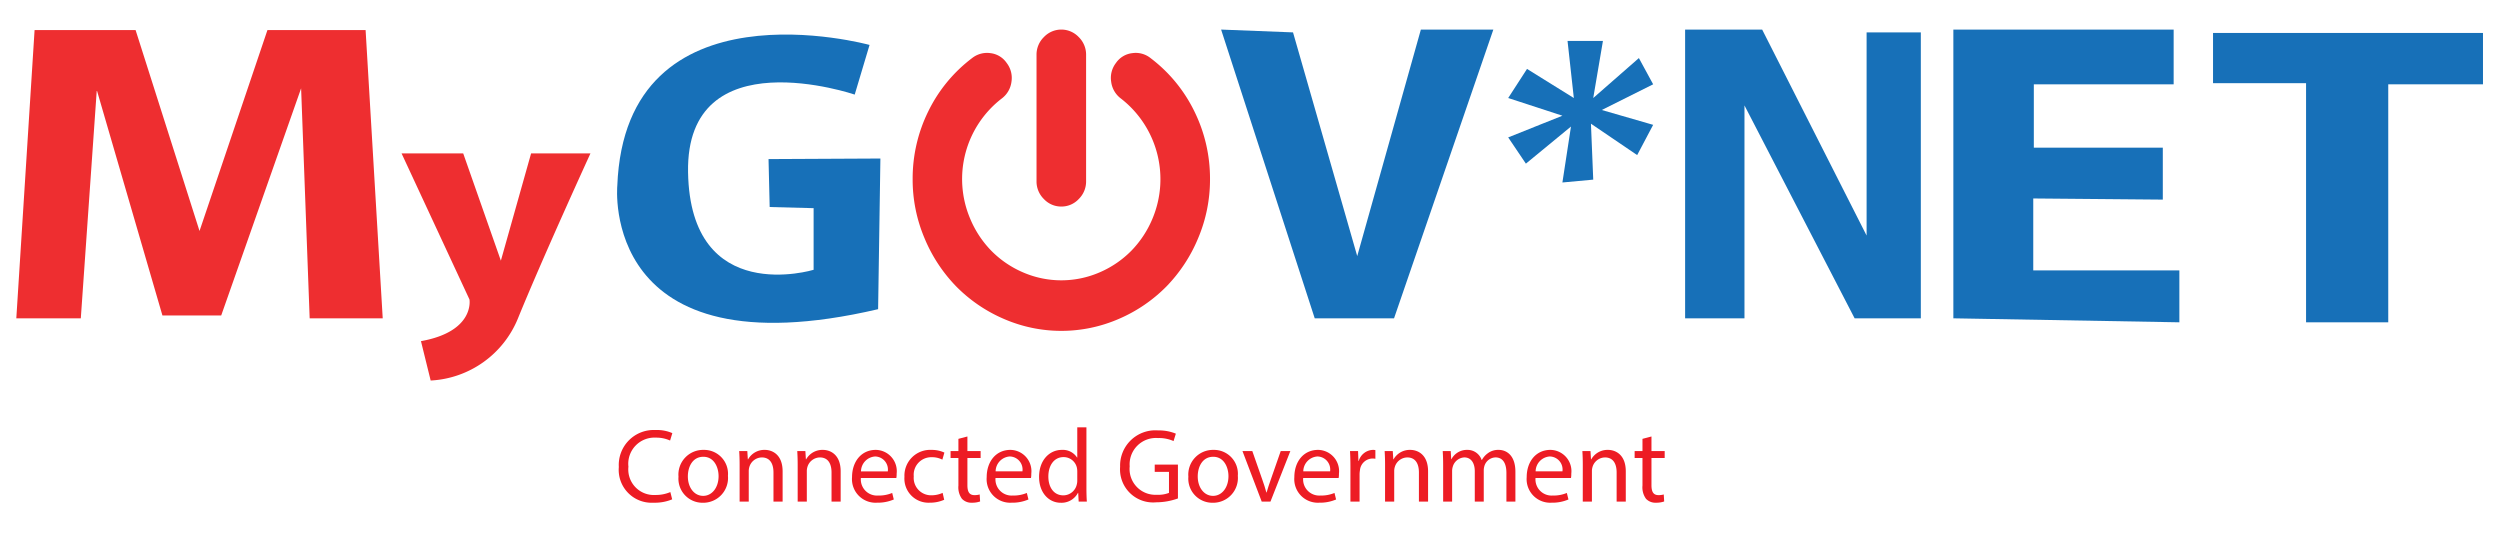 <svg id="Layer_1" data-name="Layer 1" xmlns="http://www.w3.org/2000/svg" width="290.043" height="62.655" viewBox="0 0 290.043 62.655"><defs><style>.cls-1{fill:#ee2e30;}.cls-2{fill:#1770b8;}.cls-3{fill:#ed1c24;}</style></defs><polygon class="cls-1" points="4.012 3.492 1.893 36.93 9.375 36.93 11.229 10.445 18.844 36.599 25.664 36.599 34.934 10.246 35.927 36.93 44.402 36.93 42.416 3.492 31.027 3.492 23.148 26.799 15.732 3.492 4.012 3.492"/><path class="cls-1" d="M46.587,17.794,54.467,34.745s.662,3.708-5.628,4.834l1.126,4.569A11.583,11.583,0,0,0,60.095,36.93c2.913-7.151,8.409-19.136,8.409-19.136H61.618L58.109,30.242l-4.37-12.448Z"/><path class="cls-2" d="M99.161,10.974l1.722-5.761S72.543-2.6,71.616,21.569c0,0-2.053,21.85,30.26,14.302l.265-17.48-12.978.066.132,5.562,5.098.132v7.151s-14.302,4.37-14.567-11.323S99.161,10.974,99.161,10.974Z"/><path class="cls-1" d="M123.131,23.963a2.733,2.733,0,0,0,2.021-.871,2.848,2.848,0,0,0,.854-2.062V6.364a2.846,2.846,0,0,0-.854-2.062,2.781,2.781,0,0,0-4.043,0,2.846,2.846,0,0,0-.854,2.062V21.03a2.847,2.847,0,0,0,.854,2.062A2.735,2.735,0,0,0,123.131,23.963Z"/><path class="cls-1" d="M138.572,12.928a17.184,17.184,0,0,0-5.087-6.187,2.749,2.749,0,0,0-2.134-.573,2.654,2.654,0,0,0-1.887,1.146,2.832,2.832,0,0,0-.55,2.165,2.864,2.864,0,0,0,1.112,1.937,11.839,11.839,0,0,1,3.694,13.921,11.834,11.834,0,0,1-2.459,3.747,11.577,11.577,0,0,1-3.672,2.509,11.166,11.166,0,0,1-8.916,0,11.579,11.579,0,0,1-3.672-2.509,11.847,11.847,0,0,1-2.459-3.747,11.789,11.789,0,0,1,3.694-13.921,2.866,2.866,0,0,0,1.112-1.937,2.831,2.831,0,0,0-.55-2.165,2.646,2.646,0,0,0-1.875-1.146,2.798,2.798,0,0,0-2.145.573,17.182,17.182,0,0,0-5.087,6.187,17.627,17.627,0,0,0-1.808,7.86,17.423,17.423,0,0,0,1.37,6.829,17.786,17.786,0,0,0,3.684,5.614,17.366,17.366,0,0,0,5.503,3.757,16.712,16.712,0,0,0,13.386,0,17.375,17.375,0,0,0,5.503-3.757,17.782,17.782,0,0,0,3.683-5.614,17.423,17.423,0,0,0,1.37-6.829A17.622,17.622,0,0,0,138.572,12.928Z"/><polygon class="cls-2" points="141.67 3.431 152.53 36.93 161.733 36.93 173.254 3.431 164.845 3.431 157.462 29.713 150.013 3.757 141.67 3.431"/><polygon class="cls-2" points="182.591 11.372 181.862 4.75 185.968 4.75 184.843 11.372 190.139 6.737 191.794 9.782 185.835 12.762 191.794 14.484 189.94 17.993 184.577 14.351 184.843 20.84 181.266 21.171 182.26 14.682 177.029 18.986 174.976 15.94 181.266 13.424 174.976 11.372 177.161 7.995 182.591 11.372"/><polygon class="cls-2" points="195.502 3.431 195.502 36.93 202.389 36.93 202.389 12.232 215.168 36.93 222.849 36.93 222.849 3.757 216.558 3.757 216.558 27.329 204.441 3.431 195.502 3.431"/><polygon class="cls-2" points="226.623 3.431 226.623 36.93 252.844 37.394 252.844 31.368 235.893 31.368 235.893 23.025 250.923 23.158 250.923 17.132 235.959 17.132 235.959 9.782 252.181 9.782 252.181 3.431 226.623 3.431"/><polyline class="cls-2" points="256.75 3.431 256.75 9.65 267.543 9.65 267.543 37.394 277.078 37.394 277.078 9.782 288.069 9.782 288.069 3.823 256.75 3.823"/><path class="cls-3" d="M77.985,57.932a5.243,5.243,0,0,1-2.161.39,3.817,3.817,0,0,1-4.03-4.141,4.058,4.058,0,0,1,4.268-4.29,4.415,4.415,0,0,1,1.94.36l-.261.859a3.878,3.878,0,0,0-1.645-.337,3.038,3.038,0,0,0-3.188,3.373,2.964,2.964,0,0,0,3.133,3.279,4.282,4.282,0,0,0,1.731-.336Z"/><path class="cls-3" d="M84.454,55.205a2.874,2.874,0,0,1-2.917,3.123,2.793,2.793,0,0,1-2.82-3.022,2.866,2.866,0,0,1,2.913-3.111A2.775,2.775,0,0,1,84.454,55.205Zm-4.651.067c0,1.287.737,2.256,1.778,2.256,1.022,0,1.787-.956,1.787-2.287,0-.992-.5-2.247-1.768-2.247C80.347,52.994,79.803,54.16,79.803,55.273Z"/><path class="cls-3" d="M85.808,53.912c0-.612-.02-1.098-.049-1.584h.942l.06.965H86.79a2.164,2.164,0,0,1,1.94-1.099c.806,0,2.067.485,2.067,2.5v3.5H89.736V54.812c0-.948-.357-1.742-1.357-1.742a1.535,1.535,0,0,0-1.438,1.095,1.675,1.675,0,0,0-.073.495v3.535H85.808Z"/><path class="cls-3" d="M92.544,53.912c0-.612-.02-1.098-.049-1.584h.942l.059.965h.029a2.164,2.164,0,0,1,1.94-1.099c.806,0,2.067.485,2.067,2.5v3.5H96.472V54.812c0-.948-.357-1.742-1.356-1.742a1.535,1.535,0,0,0-1.438,1.095,1.671,1.671,0,0,0-.073.495v3.535H92.544Z"/><path class="cls-3" d="M99.877,55.454a1.873,1.873,0,0,0,2.008,2.036,3.956,3.956,0,0,0,1.625-.3l.186.758a4.743,4.743,0,0,1-1.957.373,2.735,2.735,0,0,1-2.887-2.961c0-1.777,1.047-3.166,2.761-3.166a2.474,2.474,0,0,1,2.414,2.759,2.64,2.64,0,0,1-.036.501ZM103,54.687a1.514,1.514,0,0,0-1.472-1.728A1.754,1.754,0,0,0,99.89,54.687Z"/><path class="cls-3" d="M109.543,57.981a4.038,4.038,0,0,1-1.683.34,2.795,2.795,0,0,1-2.928-2.997,2.988,2.988,0,0,1,3.152-3.128,3.437,3.437,0,0,1,1.482.312l-.237.819a2.598,2.598,0,0,0-1.247-.282,2.036,2.036,0,0,0-2.07,2.222,2.014,2.014,0,0,0,2.044,2.195,3.107,3.107,0,0,0,1.306-.281Z"/><path class="cls-3" d="M112.236,50.639v1.69h1.533v.808h-1.533v3.162c0,.73.21,1.144.807,1.144a2.134,2.134,0,0,0,.618-.077l.049.811a2.712,2.712,0,0,1-.953.146,1.492,1.492,0,0,1-1.151-.451,2.244,2.244,0,0,1-.414-1.53V53.136h-.909v-.808h.909V50.914Z"/><path class="cls-3" d="M115.497,55.454a1.873,1.873,0,0,0,2.008,2.036,3.956,3.956,0,0,0,1.625-.3l.187.758a4.744,4.744,0,0,1-1.957.373,2.735,2.735,0,0,1-2.887-2.961c0-1.777,1.047-3.166,2.761-3.166a2.474,2.474,0,0,1,2.414,2.759,2.64,2.64,0,0,1-.036.501Zm3.123-.768a1.514,1.514,0,0,0-1.472-1.728,1.754,1.754,0,0,0-1.639,1.728Z"/><path class="cls-3" d="M126.044,49.581v7.101c0,.521.019,1.107.048,1.513h-.948L125.09,57.18H125.06a2.149,2.149,0,0,1-1.99,1.149c-1.421,0-2.518-1.202-2.518-2.982-.009-1.961,1.208-3.152,2.636-3.152a1.959,1.959,0,0,1,1.77.89h.024V49.581Zm-1.062,5.134a2.257,2.257,0,0,0-.044-.456,1.579,1.579,0,0,0-1.546-1.228c-1.105,0-1.765.969-1.765,2.258,0,1.191.593,2.181,1.743,2.181a1.611,1.611,0,0,0,1.56-1.28,1.74,1.74,0,0,0,.052-.458Z"/><path class="cls-3" d="M136.661,57.827a7.421,7.421,0,0,1-2.514.449A3.836,3.836,0,0,1,129.953,54.16a4.092,4.092,0,0,1,4.42-4.224,5.152,5.152,0,0,1,2.045.375l-.264.861a4.168,4.168,0,0,0-1.806-.351,3.056,3.056,0,0,0-3.284,3.283,2.995,2.995,0,0,0,3.156,3.298,3.388,3.388,0,0,0,1.402-.22V54.748h-1.654v-.845h2.692Z"/><path class="cls-3" d="M143.609,55.205a2.874,2.874,0,0,1-2.917,3.123,2.793,2.793,0,0,1-2.82-3.022,2.866,2.866,0,0,1,2.913-3.111A2.775,2.775,0,0,1,143.609,55.205Zm-4.651.067c0,1.287.737,2.256,1.778,2.256,1.023,0,1.787-.956,1.787-2.287,0-.992-.5-2.247-1.768-2.247C139.503,52.994,138.958,54.16,138.958,55.273Z"/><path class="cls-3" d="M145.288,52.328l1.151,3.289c.197.544.349,1.028.48,1.515h.031c.135-.486.303-.975.491-1.515l1.147-3.289h1.116l-2.309,5.866H146.38l-2.234-5.866Z"/><path class="cls-3" d="M151.191,55.454a1.873,1.873,0,0,0,2.008,2.036,3.957,3.957,0,0,0,1.625-.3l.186.758a4.744,4.744,0,0,1-1.957.373,2.735,2.735,0,0,1-2.887-2.961c0-1.777,1.047-3.166,2.761-3.166a2.474,2.474,0,0,1,2.414,2.759,2.629,2.629,0,0,1-.036.501Zm3.123-.768a1.514,1.514,0,0,0-1.472-1.728,1.754,1.754,0,0,0-1.639,1.728Z"/><path class="cls-3" d="M156.673,54.155c0-.693-.018-1.283-.049-1.827h.934l.041,1.15h.038a1.78,1.78,0,0,1,1.634-1.284,1.182,1.182,0,0,1,.297.03v1.003a1.733,1.733,0,0,0-.363-.03,1.49,1.49,0,0,0-1.428,1.364,2.768,2.768,0,0,0-.043.498v3.135h-1.062Z"/><path class="cls-3" d="M160.692,53.912c0-.612-.021-1.098-.049-1.584h.942l.06.965h.029a2.164,2.164,0,0,1,1.94-1.099c.806,0,2.067.485,2.067,2.5v3.5h-1.062V54.812c0-.948-.357-1.742-1.356-1.742a1.535,1.535,0,0,0-1.438,1.095,1.675,1.675,0,0,0-.073.495v3.535h-1.062Z"/><path class="cls-3" d="M167.429,53.912c0-.612-.02-1.098-.049-1.584h.928l.056.944h.029a2.026,2.026,0,0,1,1.853-1.078,1.726,1.726,0,0,1,1.653,1.176h.024a2.367,2.367,0,0,1,.662-.764,1.998,1.998,0,0,1,1.291-.412c.783,0,1.937.505,1.937,2.545v3.455H174.77V54.876c0-1.136-.419-1.809-1.272-1.809a1.392,1.392,0,0,0-1.27.96,1.765,1.765,0,0,0-.087.535v3.632H171.1v-3.52c0-.935-.413-1.607-1.219-1.607a1.475,1.475,0,0,0-1.33,1.065,1.695,1.695,0,0,0-.081.526v3.536h-1.041Z"/><path class="cls-3" d="M178.147,55.454a1.873,1.873,0,0,0,2.008,2.036,3.956,3.956,0,0,0,1.625-.3l.187.758a4.744,4.744,0,0,1-1.957.373,2.735,2.735,0,0,1-2.887-2.961c0-1.777,1.047-3.166,2.761-3.166a2.474,2.474,0,0,1,2.414,2.759,2.64,2.64,0,0,1-.036.501Zm3.123-.768a1.514,1.514,0,0,0-1.472-1.728,1.754,1.754,0,0,0-1.639,1.728Z"/><path class="cls-3" d="M183.631,53.912c0-.612-.02-1.098-.049-1.584h.942l.059.965h.029a2.164,2.164,0,0,1,1.94-1.099c.806,0,2.067.485,2.067,2.5v3.5h-1.062V54.812c0-.948-.357-1.742-1.356-1.742a1.535,1.535,0,0,0-1.438,1.095,1.671,1.671,0,0,0-.073.495v3.535h-1.062Z"/><path class="cls-3" d="M191.599,50.639v1.69h1.533v.808h-1.533v3.162c0,.73.21,1.144.807,1.144a2.134,2.134,0,0,0,.618-.077l.049.811a2.712,2.712,0,0,1-.953.146,1.492,1.492,0,0,1-1.151-.451,2.244,2.244,0,0,1-.414-1.53V53.136h-.909v-.808h.909V50.914Z"/></svg>